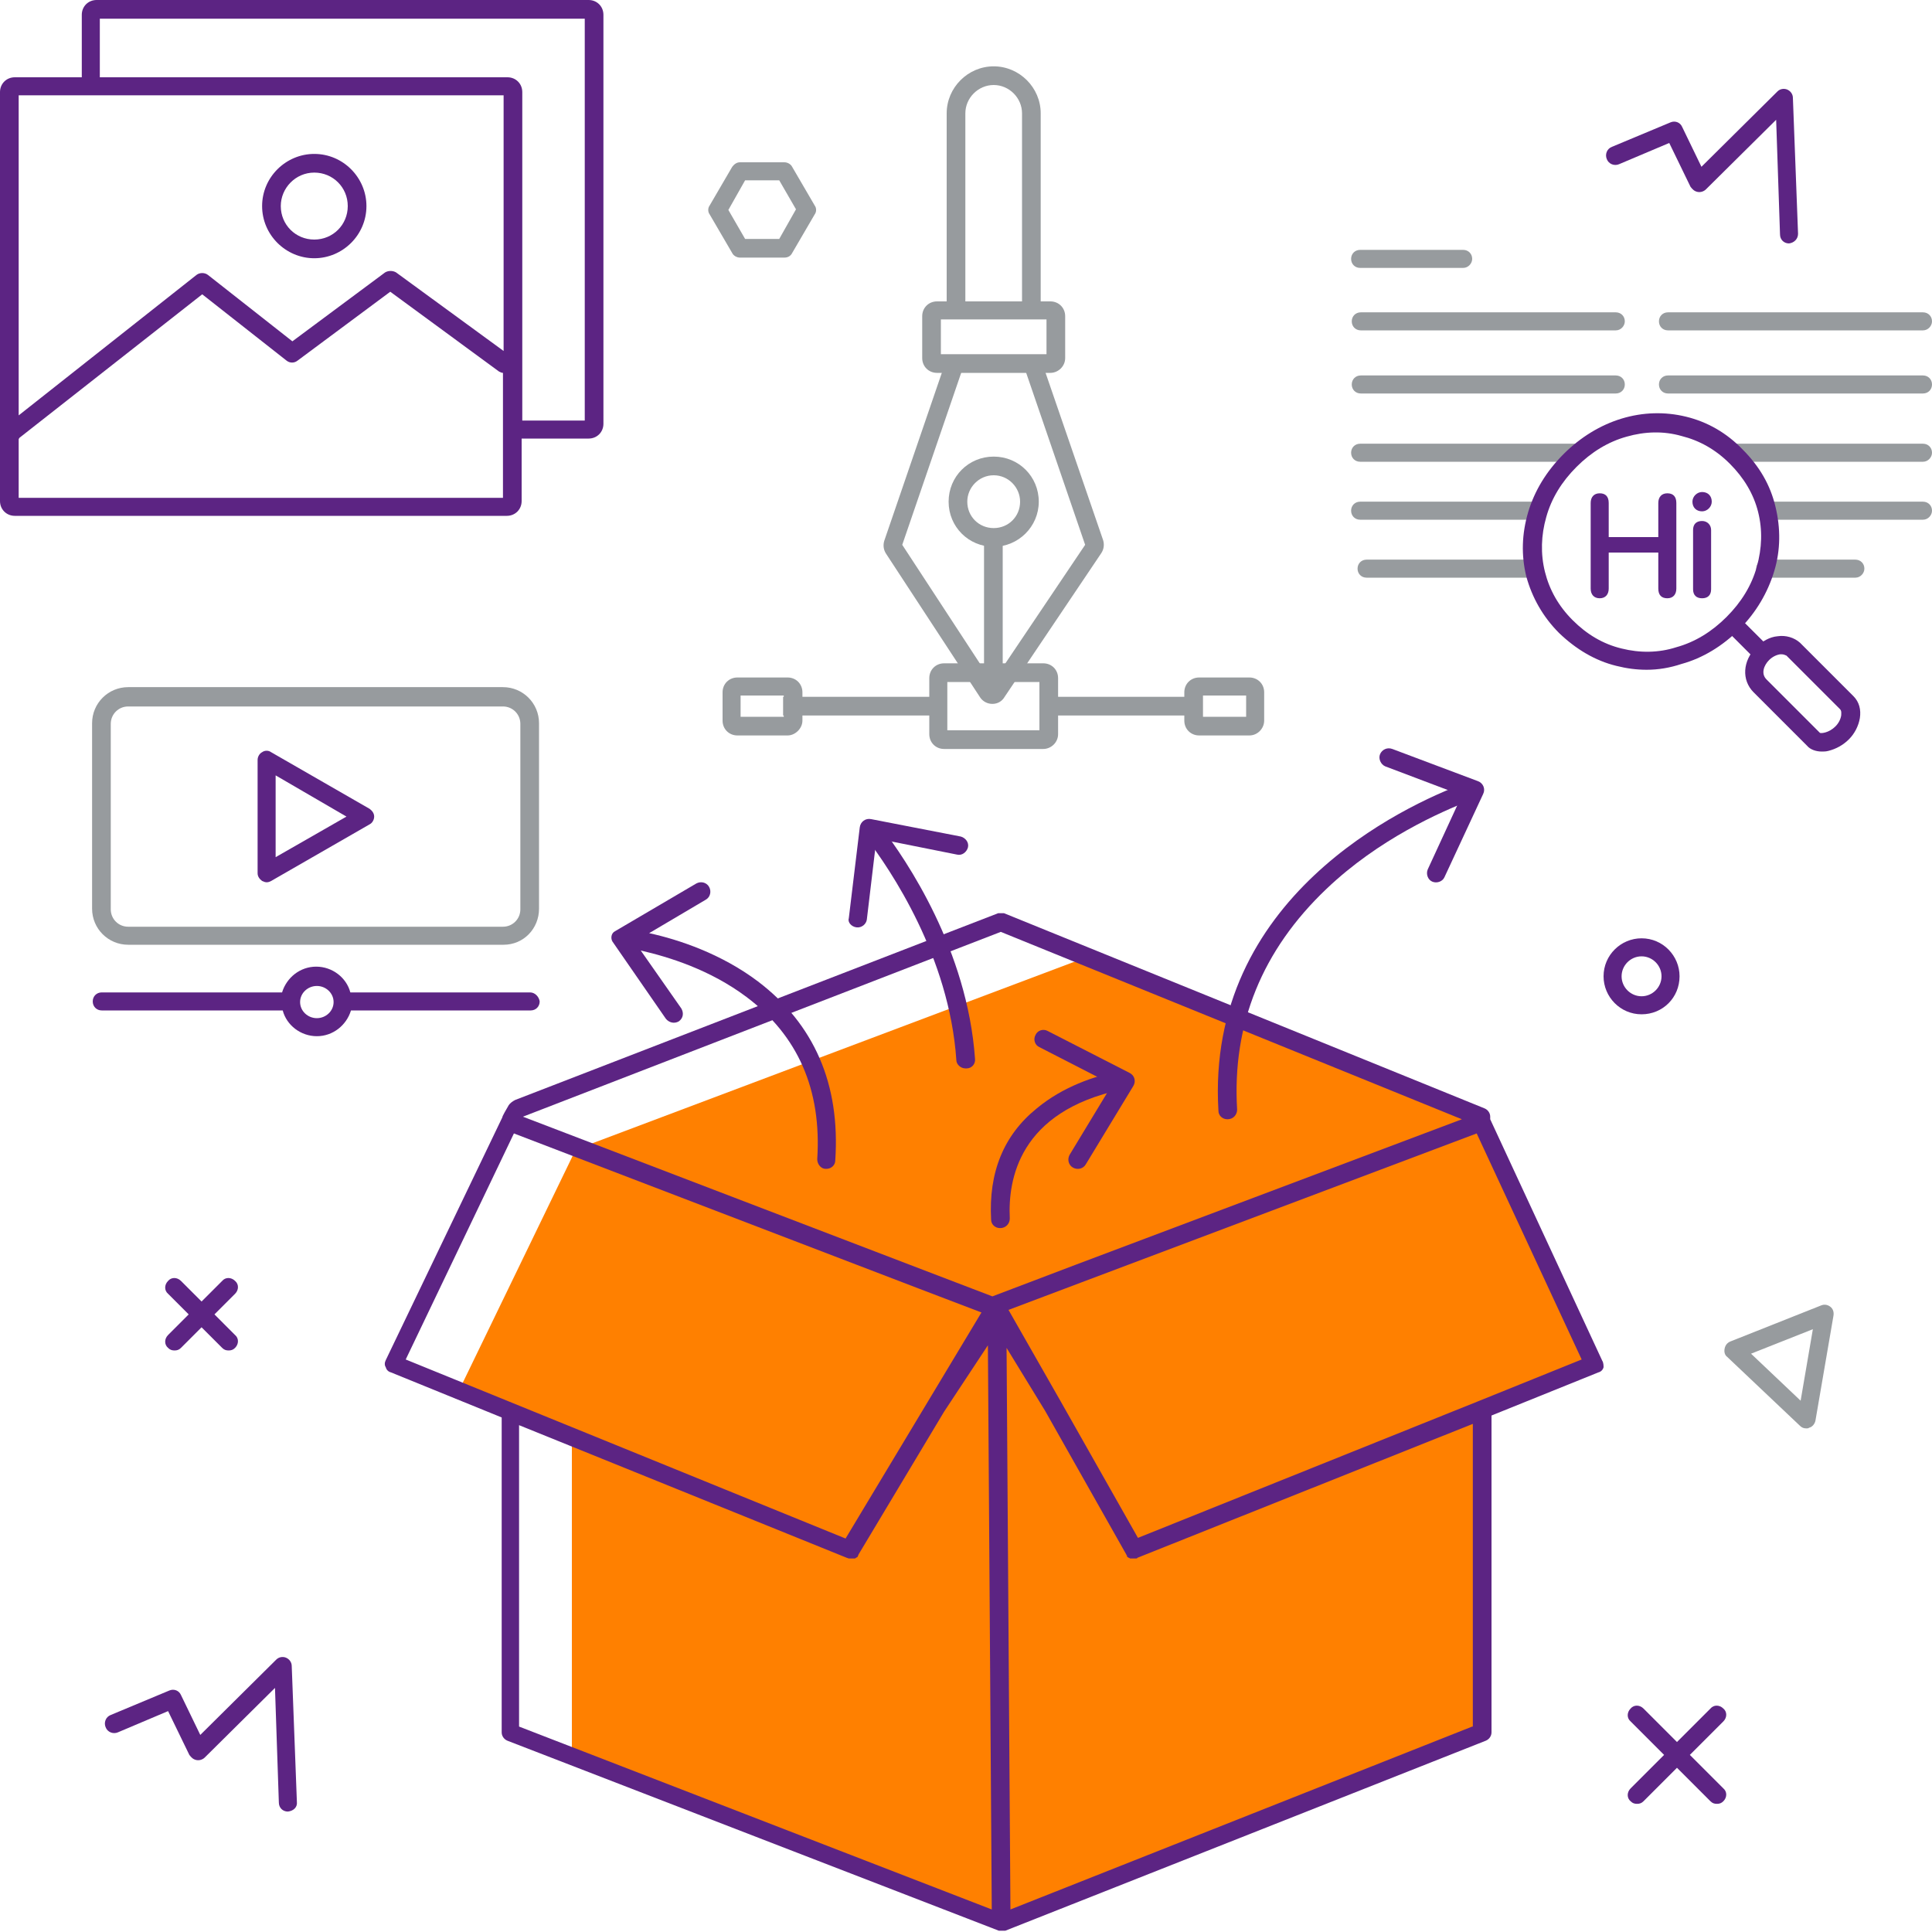 <?xml version="1.0" encoding="utf-8"?>
<!-- Generator: Adobe Illustrator 26.0.3, SVG Export Plug-In . SVG Version: 6.00 Build 0)  -->
<svg version="1.0" id="Ebene_1" xmlns="http://www.w3.org/2000/svg" xmlns:xlink="http://www.w3.org/1999/xlink" x="0px" y="0px"
	 viewBox="0 0 300 300" style="enable-background:new 0 0 300 300;" xml:space="preserve">
<style type="text/css">
	.st0{fill:#FF8000;}
	.st1{fill:#5C2483;}
	.st2{fill:#979B9E;}
</style>
<polygon class="st0" points="230.9,178.3 230,173.5 168,148.9 89.4,178.5 70.7,217.1 88.8,224.2 88.8,272.9 155.4,298.6 230,269.1 
	230,218.9 246.9,210.7 "/>
<path class="st1" d="M90.9,65.3h-9.8v-51c0-1.3-1-2.3-2.3-2.3H15.5V2.9h75.3V65.3z M2.9,77.3v-9.1C2.9,68.1,3,68.1,3,68l28.4-22.3
	L44.5,56c0.5,0.4,1.2,0.4,1.7,0l14.4-10.7l16.9,12.4c0.2,0.1,0.4,0.2,0.6,0.2v19.4H2.9z M78.2,14.8v39.7L61.5,42.3
	c-0.5-0.3-1.2-0.3-1.7,0L45.4,53L32.3,42.7c-0.5-0.4-1.3-0.4-1.8,0L2.9,64.5V14.8H78.2z M91.4,0H15c-1.3,0-2.3,1-2.3,2.3V12H2.3
	C1,12,0,13,0,14.3v63.5c0,1.3,1,2.3,2.3,2.3h76.4c1.3,0,2.3-1,2.3-2.3v-9.7h10.4c1.3,0,2.3-1,2.3-2.3V2.3C93.7,1,92.7,0,91.4,0"/>
<path class="st1" d="M48.8,26.8c2.9,0,5.2,2.3,5.2,5.2c0,2.9-2.3,5.2-5.2,5.2c-2.9,0-5.2-2.3-5.2-5.2C43.6,29.2,45.9,26.8,48.8,26.8
	 M48.8,40.1c4.4,0,8.1-3.6,8.1-8.1c0-4.4-3.6-8.1-8.1-8.1c-4.4,0-8.1,3.6-8.1,8.1C40.7,36.5,44.4,40.1,48.8,40.1"/>
<path class="st2" d="M161.6,49.1h-2.9V17.6c0-2.4-2-4.4-4.4-4.4c-2.4,0-4.4,2-4.4,4.4v31.5H147V17.6c0-4,3.3-7.3,7.3-7.3
	s7.3,3.3,7.3,7.3V49.1z"/>
<path class="st2" d="M154.1,109.3c-0.8,0-1.5-0.4-1.9-1l-14.6-22.3c-0.4-0.6-0.5-1.3-0.3-2l9.8-28.6l2.7,0.9l-9.7,28.3l14,21.4
	l14.4-21.4l-9.6-28l2.7-0.9l9.7,28.2c0.2,0.7,0.1,1.4-0.3,2l-15,22.3C155.6,108.9,154.9,109.3,154.1,109.3"/>
<path class="st2" d="M146.1,55h16.4v-5.4h-16.4V55z M163.1,57.9h-17.6c-1.3,0-2.3-1-2.3-2.3v-6.5c0-1.3,1-2.3,2.3-2.3h17.6
	c1.3,0,2.3,1,2.3,2.3v6.5C165.4,56.9,164.3,57.9,163.1,57.9"/>
<path class="st2" d="M154.3,73.8c-2.3,0-4.1,1.9-4.1,4.1c0,2.3,1.8,4.1,4.1,4.1c2.3,0,4.1-1.8,4.1-4.1
	C158.4,75.7,156.6,73.8,154.3,73.8 M154.3,84.9c-3.9,0-7-3.1-7-7c0-3.9,3.1-7,7-7c3.9,0,7,3.1,7,7C161.3,81.8,158.1,84.9,154.3,84.9
	"/>
<path class="st2" d="M147.1,113.4h14.3v-7.5h-14.3V113.4z M162,116.3h-15.4c-1.3,0-2.3-1-2.3-2.3v-8.7c0-1.3,1-2.3,2.3-2.3H162
	c1.3,0,2.3,1,2.3,2.3v8.7C164.3,115.3,163.2,116.3,162,116.3"/>
<path class="st2" d="M186.8,111.3h6.7V108h-6.7V111.3z M194,114.2h-7.8c-1.3,0-2.3-1-2.3-2.3v-4.4c0-1.3,1-2.3,2.3-2.3h7.8
	c1.3,0,2.3,1,2.3,2.3v4.4C196.3,113.1,195.3,114.2,194,114.2"/>
<path class="st2" d="M115,111.3h6.7V108H115V111.3z M122.3,114.2h-7.8c-1.3,0-2.3-1-2.3-2.3v-4.4c0-1.3,1-2.3,2.3-2.3h7.8
	c1.3,0,2.3,1,2.3,2.3v4.4C124.6,113.1,123.5,114.2,122.3,114.2"/>
<rect x="121.6" y="108.2" class="st2" width="24.1" height="2.9"/>
<rect x="162.4" y="108.2" class="st2" width="24.1" height="2.9"/>
<rect x="152.8" y="83.5" class="st2" width="2.9" height="23.9"/>
<path class="st1" d="M49.2,158.1c-1.4,0-2.6-1.1-2.6-2.5c0-1.4,1.2-2.5,2.6-2.5c1.4,0,2.6,1.1,2.6,2.5
	C51.8,157,50.6,158.1,49.2,158.1 M82.3,154.1H54.4c-0.6-2.3-2.8-4-5.3-4s-4.6,1.7-5.3,4H15.8c-0.8,0-1.4,0.6-1.4,1.4
	c0,0.8,0.6,1.4,1.4,1.4h28.1c0.6,2.3,2.8,4,5.3,4s4.6-1.7,5.3-4h27.9c0.8,0,1.4-0.6,1.4-1.4C83.7,154.8,83.1,154.1,82.3,154.1"/>
<path class="st2" d="M19.9,109.7c-1.5,0-2.7,1.2-2.7,2.7v28.8c0,1.5,1.2,2.7,2.7,2.7h58.2c1.5,0,2.7-1.2,2.7-2.7v-28.8
	c0-1.5-1.2-2.7-2.7-2.7H19.9z M78.2,146.7H19.9c-3.1,0-5.6-2.5-5.6-5.6v-28.8c0-3.1,2.5-5.6,5.6-5.6h58.2c3.1,0,5.6,2.5,5.6,5.6
	v28.8C83.7,144.2,81.3,146.7,78.2,146.7"/>
<path class="st1" d="M42.8,120.4v12.7l11-6.3L42.8,120.4z M41.4,137c-0.2,0-0.5-0.1-0.7-0.2c-0.4-0.3-0.7-0.7-0.7-1.2v-17.6
	c0-0.5,0.3-1,0.7-1.2c0.4-0.3,1-0.3,1.4,0l15.3,8.8c0.4,0.3,0.7,0.7,0.7,1.2c0,0.5-0.3,1-0.7,1.2l-15.3,8.8
	C41.9,136.9,41.7,137,41.4,137"/>
<path class="st2" d="M227.2,41.6h-16c-0.8,0-1.4-0.6-1.4-1.4c0-0.8,0.6-1.4,1.4-1.4h16c0.8,0,1.4,0.6,1.4,1.4
	C228.6,40.9,228,41.6,227.2,41.6"/>
<path class="st2" d="M250.9,51.3h-39.6c-0.8,0-1.4-0.6-1.4-1.4c0-0.8,0.6-1.4,1.4-1.4h39.6c0.8,0,1.4,0.6,1.4,1.4
	C252.3,50.6,251.7,51.3,250.9,51.3"/>
<path class="st2" d="M298.6,51.3h-39.6c-0.8,0-1.4-0.6-1.4-1.4c0-0.8,0.6-1.4,1.4-1.4h39.6c0.8,0,1.4,0.6,1.4,1.4
	C300,50.6,299.4,51.3,298.6,51.3"/>
<path class="st2" d="M250.9,61.1h-39.6c-0.8,0-1.4-0.6-1.4-1.4c0-0.8,0.6-1.4,1.4-1.4h39.6c0.8,0,1.4,0.6,1.4,1.4
	C252.3,60.5,251.7,61.1,250.9,61.1"/>
<path class="st2" d="M298.6,61.1h-39.6c-0.8,0-1.4-0.6-1.4-1.4c0-0.8,0.6-1.4,1.4-1.4h39.6c0.8,0,1.4,0.6,1.4,1.4
	C300,60.5,299.4,61.1,298.6,61.1"/>
<path class="st2" d="M244.6,71.7h-33.4c-0.8,0-1.4-0.6-1.4-1.4c0-0.8,0.6-1.4,1.4-1.4h33.4c0.8,0,1.4,0.6,1.4,1.4
	C246,71,245.4,71.7,244.6,71.7"/>
<path class="st2" d="M298.6,71.7h-29c-0.8,0-1.4-0.6-1.4-1.4c0-0.8,0.6-1.4,1.4-1.4h29c0.8,0,1.4,0.6,1.4,1.4
	C300,71,299.4,71.7,298.6,71.7"/>
<path class="st2" d="M237.9,80.7h-26.7c-0.8,0-1.4-0.6-1.4-1.4c0-0.8,0.6-1.4,1.4-1.4h26.7c0.8,0,1.4,0.6,1.4,1.4
	C239.4,80,238.7,80.7,237.9,80.7"/>
<path class="st2" d="M298.6,80.7h-23.9c-0.8,0-1.4-0.6-1.4-1.4c0-0.8,0.6-1.4,1.4-1.4h23.9c0.8,0,1.4,0.6,1.4,1.4
	C300,80,299.4,80.7,298.6,80.7"/>
<path class="st2" d="M237.9,89.7h-25.7c-0.8,0-1.4-0.6-1.4-1.4c0-0.8,0.6-1.4,1.4-1.4h25.7c0.8,0,1.4,0.6,1.4,1.4
	C239.4,89,238.7,89.7,237.9,89.7"/>
<path class="st2" d="M288.1,89.7h-14c-0.8,0-1.4-0.6-1.4-1.4c0-0.8,0.6-1.4,1.4-1.4h14c0.8,0,1.4,0.6,1.4,1.4
	C289.5,89,288.9,89.7,288.1,89.7"/>
<path class="st1" d="M252.6,67.8c-2.9,0.8-5.5,2.4-7.8,4.7c-2.3,2.3-3.9,4.9-4.7,7.8c-0.8,2.8-0.9,5.7-0.2,8.5
	c0.7,2.8,2.1,5.3,4.3,7.5c2.2,2.2,4.7,3.7,7.6,4.4c2.8,0.7,5.7,0.7,8.5-0.2c2.9-0.8,5.5-2.4,7.8-4.7c2.3-2.3,3.9-4.9,4.7-7.8
	c0.8-2.9,0.9-5.7,0.2-8.5c-0.7-2.8-2.2-5.3-4.4-7.5c-2.2-2.2-4.7-3.6-7.5-4.3C258.3,66.9,255.4,67,252.6,67.8 M255.7,104
	c-1.6,0-3.1-0.2-4.7-0.6c-3.3-0.8-6.3-2.6-8.9-5.1c-2.5-2.5-4.2-5.5-5.1-8.8c-0.8-3.3-0.7-6.6,0.3-10c1-3.3,2.8-6.3,5.5-9
	c2.6-2.6,5.7-4.5,9-5.5c0,0,0,0,0,0c3.3-1,6.7-1.1,10-0.3c3.3,0.8,6.3,2.5,8.8,5.1c2.6,2.6,4.3,5.5,5.1,8.9c0.8,3.3,0.8,6.7-0.2,10
	c-1,3.3-2.8,6.4-5.4,9c-2.6,2.6-5.7,4.5-9,5.4C259.3,103.7,257.5,104,255.7,104"/>
<path class="st1" d="M273.4,102.6c-0.4,0-0.7-0.1-1-0.4l-4.1-4.1c-0.6-0.6-0.6-1.5,0-2c0.6-0.6,1.5-0.6,2,0l4.1,4.1
	c0.6,0.6,0.6,1.5,0,2C274.2,102.5,273.8,102.6,273.4,102.6"/>
<path class="st1" d="M276.7,101.6c-0.1,0-0.2,0-0.3,0c-0.6,0.1-1.2,0.4-1.7,0.9c-0.8,0.8-1.3,2.1-0.4,3l8.3,8.3c0.2,0.1,1.4,0,2.4-1
	c0.5-0.5,0.8-1.1,0.9-1.7c0-0.3,0.1-0.7-0.2-1l-8.3-8.3C277.2,101.7,276.9,101.6,276.7,101.6 M282.9,116.7c-0.9,0-1.8-0.3-2.3-0.9
	l-8.3-8.3c-1.9-1.9-1.7-4.9,0.4-7c0.9-0.9,2.1-1.6,3.3-1.7c1.3-0.2,2.6,0.2,3.5,1l8.3,8.3c0.9,0.9,1.2,2.1,1,3.4
	c-0.2,1.2-0.8,2.4-1.7,3.3c-0.9,0.9-2,1.5-3.2,1.8C283.5,116.7,283.2,116.7,282.9,116.7"/>
<path class="st1" d="M247,91.4V78.1c0-0.9,0.5-1.5,1.4-1.5c0.9,0,1.4,0.5,1.4,1.5v5.3h7.7v-5.3c0-0.9,0.5-1.5,1.4-1.5
	c0.9,0,1.4,0.5,1.4,1.5v13.3c0,0.9-0.5,1.5-1.4,1.5c-0.9,0-1.4-0.5-1.4-1.5v-5.6h-7.7v5.6c0,0.9-0.5,1.5-1.4,1.5
	C247.5,92.9,247,92.3,247,91.4"/>
<path class="st1" d="M262.9,91.5v-9.2c0-0.9,0.5-1.4,1.4-1.4c0.8,0,1.4,0.6,1.4,1.4v9.2c0,0.9-0.5,1.4-1.4,1.4
	C263.4,92.9,262.9,92.4,262.9,91.5 M262.8,77.9c0-0.8,0.7-1.5,1.5-1.5c0.9,0,1.5,0.6,1.5,1.5c0,0.8-0.7,1.5-1.5,1.5
	C263.4,79.4,262.8,78.8,262.8,77.9"/>
<path class="st1" d="M277.8,37.8c-0.8,0-1.4-0.6-1.4-1.4l-0.6-17.8l-10.9,10.8c-0.3,0.3-0.8,0.5-1.3,0.4c-0.5-0.1-0.8-0.4-1.1-0.8
	l-3.3-6.8l-7.8,3.3c-0.7,0.3-1.6,0-1.9-0.8c-0.3-0.7,0-1.6,0.8-1.9l9.1-3.8c0.7-0.3,1.5,0,1.8,0.7l3,6.2L276,14.2
	c0.4-0.4,1-0.5,1.5-0.3c0.5,0.2,0.9,0.7,0.9,1.3l0.8,21.1C279.2,37.1,278.6,37.7,277.8,37.8C277.8,37.8,277.8,37.8,277.8,37.8"/>
<path class="st1" d="M254.9,148.5c-1.7,0-3.1,1.4-3.1,3.1c0,1.7,1.4,3.1,3.1,3.1c1.7,0,3.1-1.4,3.1-3.1
	C258,149.9,256.6,148.5,254.9,148.5 M254.9,157.5c-3.3,0-5.9-2.7-5.9-5.9c0-3.3,2.7-5.9,5.9-5.9c3.3,0,5.9,2.7,5.9,5.9
	C260.8,154.9,258.2,157.5,254.9,157.5"/>
<path class="st2" d="M271.9,210.2l7.7,7.3l1.9-11.1L271.9,210.2z M280.5,221.8c-0.4,0-0.7-0.1-1-0.4l-11.3-10.7
	c-0.4-0.3-0.5-0.8-0.4-1.3c0.1-0.5,0.4-0.9,0.9-1.1l14.1-5.6c0.5-0.2,1-0.1,1.4,0.2c0.4,0.3,0.6,0.8,0.5,1.4l-2.8,16.3
	c-0.1,0.5-0.5,1-1,1.1C280.8,221.8,280.7,221.8,280.5,221.8"/>
<path class="st1" d="M44.7,281.3c-0.8,0-1.4-0.6-1.4-1.4l-0.6-17.8l-10.9,10.8c-0.3,0.3-0.8,0.5-1.3,0.4c-0.5-0.1-0.8-0.4-1.1-0.8
	l-3.3-6.8l-7.8,3.3c-0.7,0.3-1.6,0-1.9-0.8c-0.3-0.7,0-1.6,0.8-1.9l9.1-3.8c0.7-0.3,1.5,0,1.8,0.7l3,6.2l11.8-11.7
	c0.4-0.4,1-0.5,1.5-0.3c0.5,0.2,0.9,0.7,0.9,1.3l0.8,21.1C46.2,280.6,45.6,281.2,44.7,281.3C44.8,281.3,44.7,281.3,44.7,281.3"/>
<path class="st1" d="M262.4,272.5l5.2-5.2c0.6-0.6,0.6-1.5,0-2c-0.6-0.6-1.5-0.6-2,0l-5.2,5.2l-5.2-5.2c-0.6-0.6-1.5-0.6-2,0
	c-0.6,0.6-0.6,1.5,0,2l5.2,5.2l-5.2,5.2c-0.6,0.6-0.6,1.5,0,2c0.3,0.3,0.6,0.4,1,0.4c0.4,0,0.7-0.1,1-0.4l5.2-5.2l5.2,5.2
	c0.3,0.3,0.6,0.4,1,0.4c0.4,0,0.7-0.1,1-0.4c0.6-0.6,0.6-1.5,0-2L262.4,272.5z"/>
<path class="st2" d="M115.7,37.1h5.3l2.6-4.6L121,28h-5.3l-2.6,4.6L115.7,37.1z M121.8,40h-6.9c-0.5,0-1-0.3-1.2-0.7l-3.5-6
	c-0.3-0.4-0.3-1,0-1.4l3.5-6c0.3-0.4,0.7-0.7,1.2-0.7h6.9c0.5,0,1,0.3,1.2,0.7l3.5,6c0.3,0.4,0.3,1,0,1.4l-3.5,6
	C122.8,39.7,122.4,40,121.8,40"/>
<path class="st1" d="M33.3,204.1l3.2-3.2c0.6-0.6,0.6-1.5,0-2c-0.6-0.6-1.5-0.6-2,0l-3.2,3.2l-3.2-3.2c-0.6-0.6-1.5-0.6-2,0
	c-0.6,0.6-0.6,1.5,0,2l3.2,3.2l-3.2,3.2c-0.6,0.6-0.6,1.5,0,2c0.3,0.3,0.6,0.4,1,0.4c0.4,0,0.7-0.1,1-0.4l3.2-3.2l3.2,3.2
	c0.3,0.3,0.6,0.4,1,0.4c0.4,0,0.7-0.1,1-0.4c0.6-0.6,0.6-1.5,0-2L33.3,204.1z"/>
<path class="st1" d="M117.7,152.4c-5.7-4.3-12.3-6.5-16.9-7.5l8.8-5.2c0.7-0.4,0.9-1.3,0.5-2c-0.4-0.7-1.3-0.9-2-0.5l-12.6,7.4
	c-0.6,0.3-0.7,1.1-0.4,1.6l8.3,12c0.5,0.6,1.3,0.8,2,0.4c0.7-0.5,0.8-1.3,0.4-2l-6.3-9c4.4,1,10.8,3,16.4,7.2c8,6,11.7,14.4,11,25.2
	c0,0.8,0.6,1.5,1.3,1.5c0,0,0.1,0,0.1,0c0.8,0,1.4-0.6,1.4-1.3C130.5,168.3,126.4,159,117.7,152.4"/>
<path class="st1" d="M155.3,190.7c-0.8,0-1.4-0.6-1.4-1.3c-0.4-7.3,1.9-13.1,7.1-17.3c4.1-3.4,9-5,12.5-5.7c0.8-0.2,1.5,0.3,1.7,1.1
	c0.2,0.8-0.3,1.5-1.1,1.7c-15.9,3.4-17.6,14-17.3,20C156.8,190,156.2,190.7,155.3,190.7C155.4,190.7,155.3,190.7,155.3,190.7"/>
<path class="st1" d="M160.8,160.7L160.8,160.7c-0.4,0.7-0.1,1.6,0.6,1.9l11.3,5.8l-6.6,10.9c-0.4,0.7-0.2,1.6,0.5,2
	c0.7,0.4,1.6,0.2,2-0.5l7.4-12.2c0.4-0.7,0.2-1.6-0.6-2l-12.7-6.5C162,159.7,161.1,160,160.8,160.7"/>
<path class="st1" d="M149.9,165.9c-0.7,0-1.4-0.6-1.4-1.3c-1.1-16.1-10.2-29.5-14-34.5c-0.5-0.6-0.4-1.5,0.3-2
	c0.6-0.5,1.5-0.4,2,0.3c4,5.2,13.4,19.1,14.6,36c0.1,0.8-0.5,1.5-1.3,1.5C150,165.9,150,165.9,149.9,165.9"/>
<path class="st1" d="M133,144L133,144c0.8,0.1,1.5-0.5,1.6-1.2l1.5-12.6l12.5,2.5c0.8,0.2,1.5-0.4,1.7-1.1c0.2-0.8-0.4-1.5-1.1-1.7
	l-13.9-2.7c-0.9-0.2-1.7,0.4-1.8,1.3l-1.7,14.1C131.6,143.2,132.2,143.9,133,144"/>
<path class="st1" d="M190.6,173.8c-0.8,0-1.4-0.6-1.4-1.3c-2-33.1,28.8-47.4,38.3-50.9c0.7-0.3,1.6,0.1,1.8,0.8s-0.1,1.6-0.8,1.8
	c-4.9,1.9-14.4,6.1-22.5,13.8c-10,9.5-14.7,21-13.9,34.3C192.1,173.1,191.5,173.8,190.6,173.8C190.7,173.8,190.6,173.8,190.6,173.8"
	/>
<path class="st1" d="M214.3,117.1L214.3,117.1c-0.3,0.7,0.1,1.6,0.8,1.9l11.9,4.5l-5.3,11.5c-0.3,0.7,0,1.6,0.7,1.9
	c0.7,0.3,1.6,0,1.9-0.7l6-12.9c0.4-0.8,0-1.7-0.8-2l-13.3-5C215.4,116,214.6,116.4,214.3,117.1"/>
<path class="st1" d="M229.5,217.6C229.5,217.6,229.5,217.6,229.5,217.6L229.5,217.6C229.4,217.6,229.4,217.6,229.5,217.6l-52.8,21.2
	l-12-21.2l-8.1-14.2l11.4-4.3l61.3-23.1l16.3,35.1L229.5,217.6z M228.6,268.1l-71.7,28.4l-0.6-87.2l6,9.8l12.6,22.3
	c0,0.1,0.1,0.1,0.1,0.2c0,0,0,0,0,0.1c0,0,0.1,0.1,0.1,0.1c0,0,0,0,0,0c0.1,0,0.1,0.1,0.2,0.1c0,0,0,0,0,0c0.1,0,0.1,0.1,0.2,0.1
	c0,0,0,0,0.1,0c0.1,0,0.1,0,0.2,0c0,0,0,0,0.1,0c0.1,0,0.1,0,0.2,0c0,0,0,0,0,0c0.1,0,0.1,0,0.2,0c0,0,0,0,0.1,0
	c0.1,0,0.2,0,0.2-0.1c0,0,0,0,0,0l26.8-10.7l25.3-10.1V268.1z M80.6,221.3l50.9,20.6c0.1,0,0.2,0.1,0.3,0.1c0,0,0.1,0,0.1,0
	c0.1,0,0.1,0,0.2,0c0,0,0,0,0,0c0.1,0,0.1,0,0.2,0c0,0,0,0,0.1,0c0.1,0,0.1,0,0.2,0c0,0,0,0,0.1,0c0.1,0,0.1,0,0.2-0.1c0,0,0,0,0,0
	c0.1,0,0.1-0.1,0.2-0.1c0,0,0,0,0,0c0,0,0.1-0.1,0.1-0.1c0,0,0,0,0-0.1c0.1-0.1,0.1-0.1,0.1-0.2l13.3-22.2l6.8-10.3l0.6,87.6
	l-73.4-28.4V221.3z M79.8,176l62.9,24.1l9.7,3.7l-21.1,35.1L63,211.1L79.8,176z M155.4,144.7l71.6,29.1L167,196.4c0,0,0,0,0,0
	l-12.9,4.9c0,0,0,0,0,0l-10.2-3.9l-62.7-24L155.4,144.7z M248.8,211.3l-17.4-37.5l0-0.4c0-0.6-0.4-1.1-0.9-1.3l-74.6-30.3
	c0,0-0.1,0-0.1,0c-0.1,0-0.1,0-0.2,0c0,0-0.1,0-0.1,0c-0.1,0-0.1,0-0.1,0c0,0-0.1,0-0.1,0c0,0-0.1,0-0.1,0c-0.1,0-0.1,0-0.1,0
	c0,0-0.1,0-0.1,0l-75,29c-0.4,0.2-0.8,0.5-1,0.8c-0.4,0.7-1,1.7-1,1.9l-18.1,37.7c-0.2,0.4-0.2,0.8,0,1.1c0.1,0.4,0.4,0.7,0.8,0.8
	l17.2,7v48.9c0,0.6,0.4,1.1,0.9,1.3l76.3,29.5c0,0,0,0,0,0c0.1,0,0.1,0,0.2,0c0,0,0,0,0.1,0c0,0,0,0,0,0c0.1,0,0.2,0,0.2,0
	c0.1,0,0.2,0,0.2,0c0,0,0,0,0,0c0,0,0,0,0.1,0c0.1,0,0.1,0,0.2,0c0,0,0,0,0,0l74.6-29.5c0.5-0.2,0.9-0.7,0.9-1.3v-49.2l16.6-6.7
	c0.4-0.1,0.7-0.4,0.8-0.8C249,212.1,249,211.6,248.8,211.3"/>
</svg>
